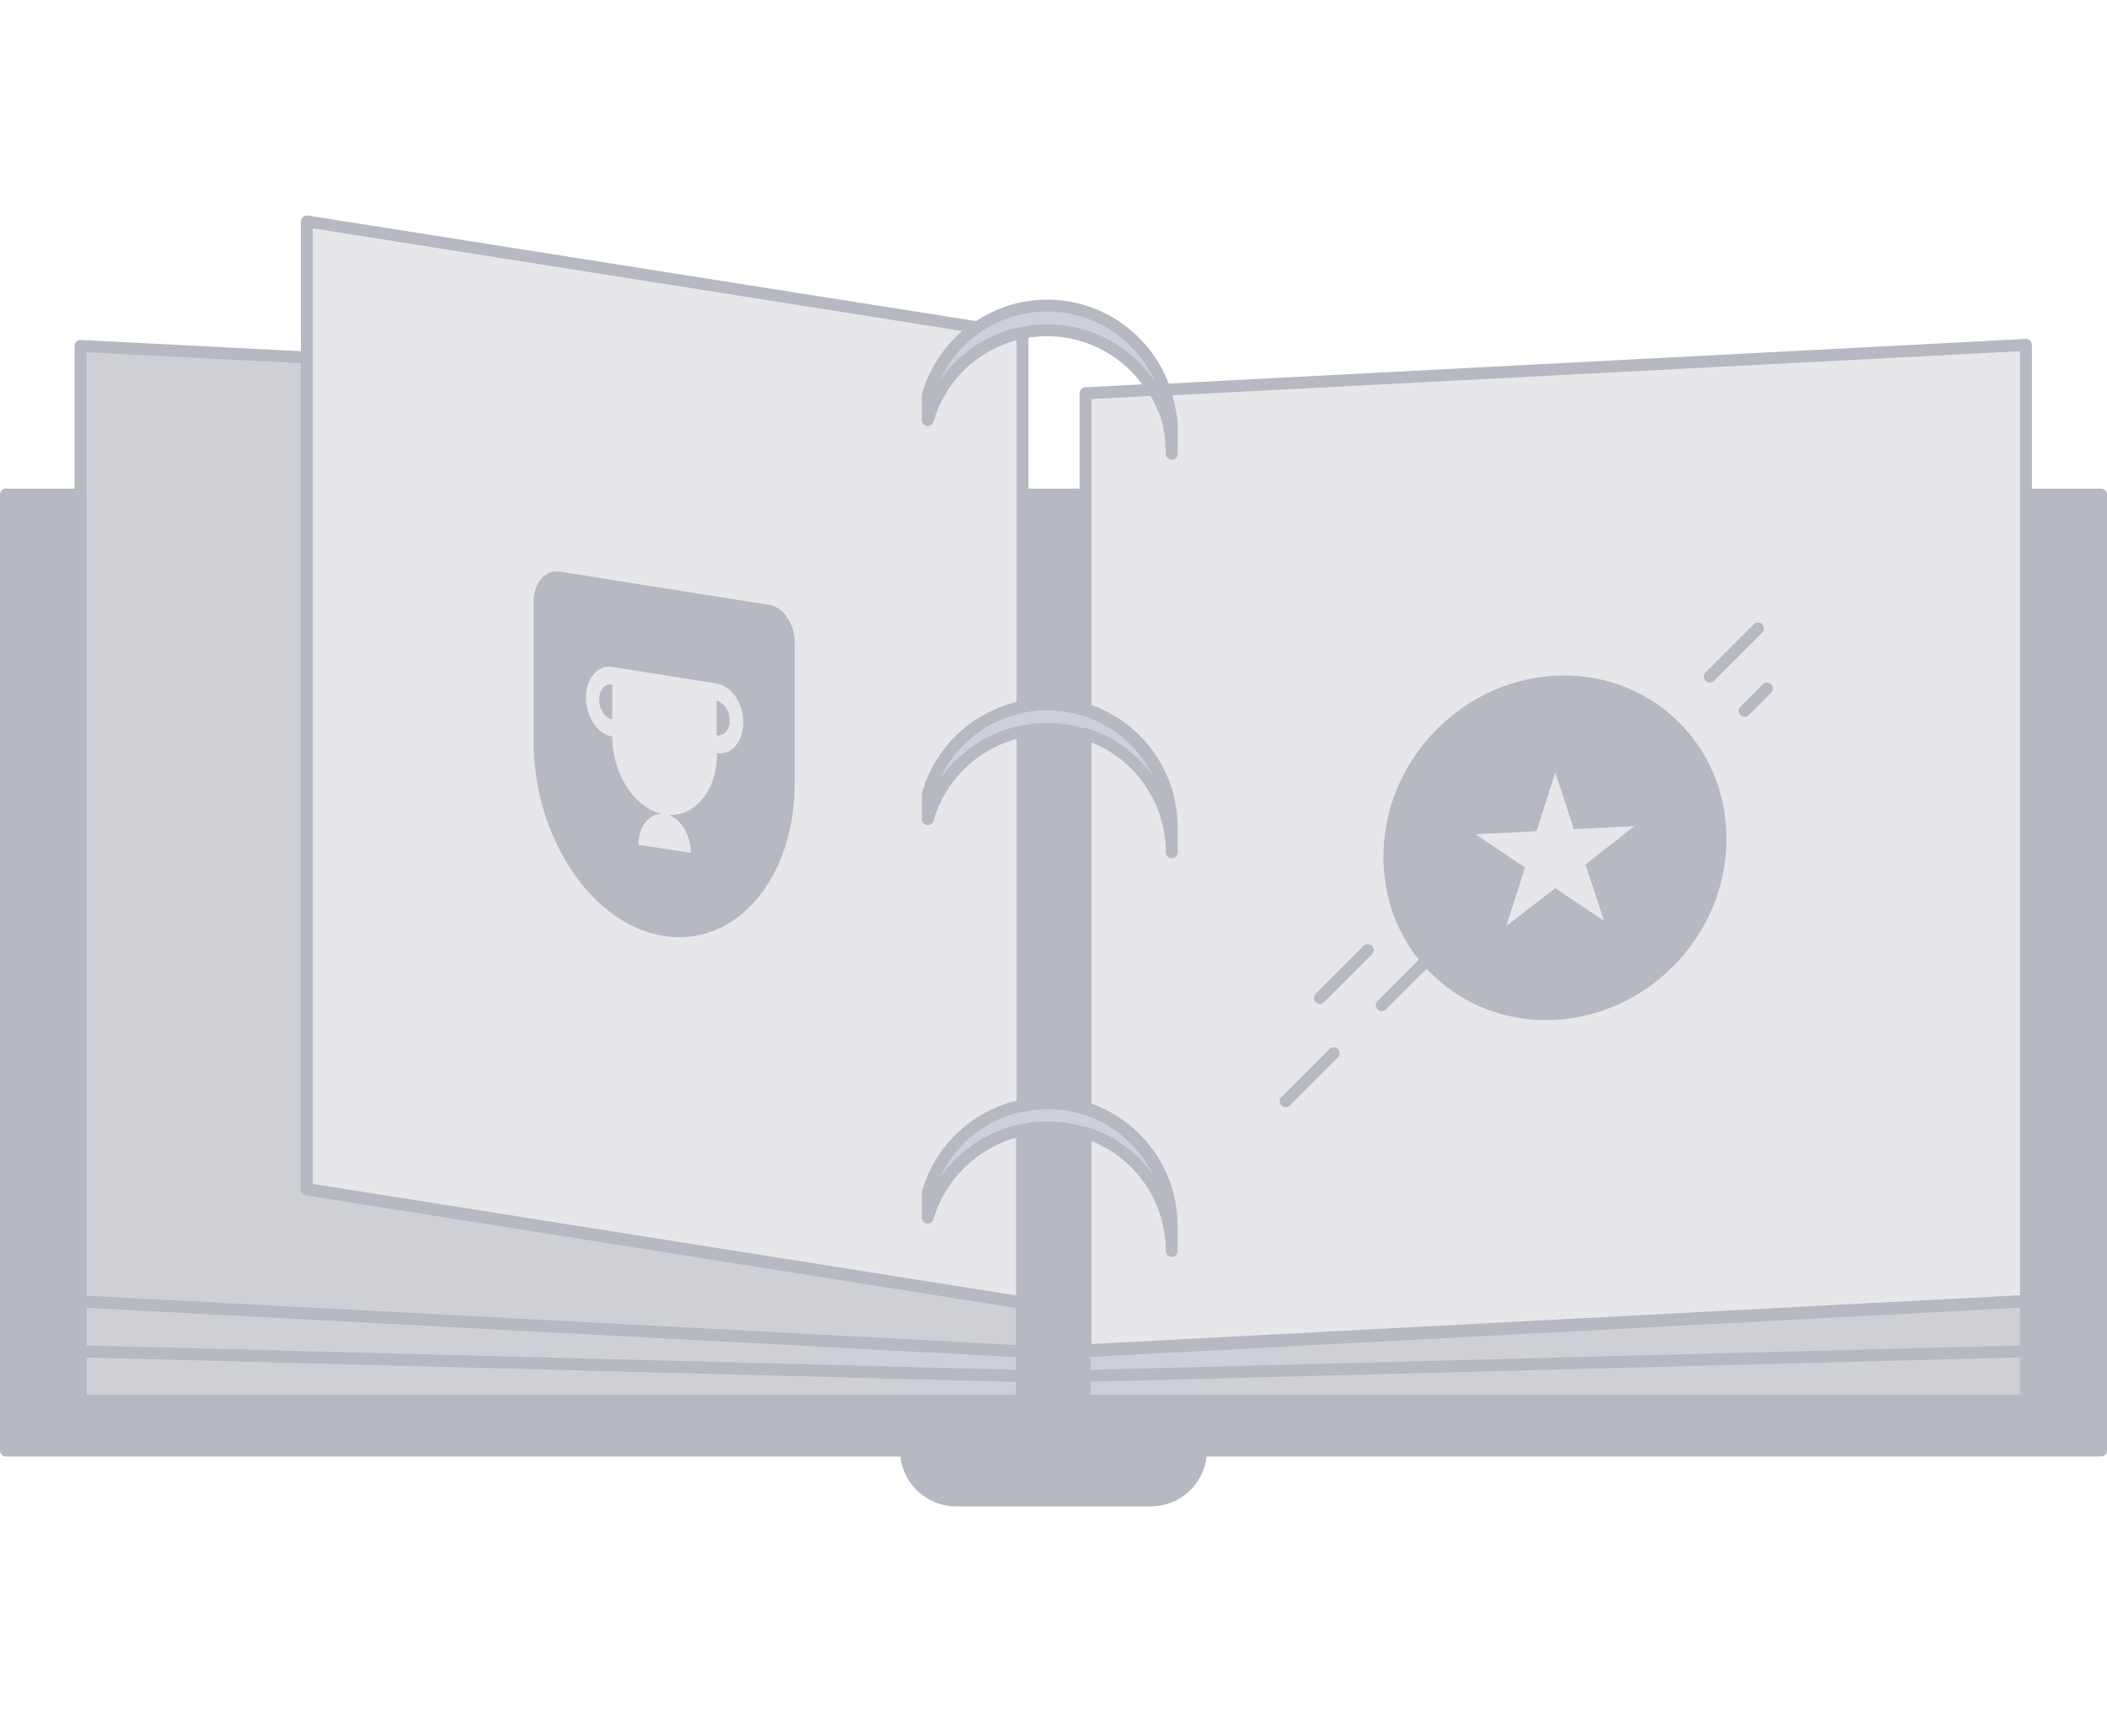 <svg width="176" height="145" viewBox="0 0 176 145" fill="none" xmlns="http://www.w3.org/2000/svg">
<path d="M87.474 25.527C82.716 25.527 78.759 28.727 77.496 33.063V35.126C78.179 32.721 79.709 30.645 81.802 29.279C83.896 27.913 86.413 27.35 88.889 27.693C91.365 28.037 93.634 29.264 95.277 31.148C96.919 33.032 97.826 35.447 97.829 37.947V35.884C97.829 30.201 93.199 25.527 87.474 25.527Z" fill="#CED0D6"/>
<path d="M97.829 38.444C97.697 38.444 97.571 38.391 97.478 38.298C97.384 38.205 97.332 38.078 97.332 37.947C97.332 32.51 92.909 28.088 87.473 28.088C83.069 28.088 79.163 31.037 77.974 35.261C77.944 35.378 77.871 35.479 77.77 35.545C77.669 35.612 77.547 35.638 77.427 35.619C77.308 35.602 77.199 35.543 77.12 35.453C77.041 35.362 76.998 35.246 76.998 35.126V33.063C76.998 33.016 77.005 32.969 77.017 32.924C78.372 28.277 82.673 25.031 87.473 25.031C93.458 25.031 98.326 29.901 98.326 35.885V37.948C98.326 38.08 98.273 38.206 98.18 38.299C98.087 38.392 97.961 38.444 97.829 38.444ZM87.474 27.093C89.263 27.094 91.024 27.537 92.6 28.383C94.177 29.228 95.52 30.451 96.51 31.941C95.741 30.184 94.477 28.689 92.872 27.639C91.268 26.588 89.392 26.028 87.474 26.026C83.505 26.026 80.029 28.341 78.447 31.907C79.444 30.428 80.788 29.216 82.362 28.377C83.935 27.538 85.691 27.097 87.474 27.093Z" fill="#B6B8C2"/>
<path d="M87.474 58.827C82.716 58.827 78.759 62.027 77.496 66.363V68.426C78.179 66.021 79.709 63.945 81.802 62.579C83.896 61.213 86.413 60.65 88.889 60.993C91.365 61.337 93.634 62.564 95.277 64.448C96.919 66.332 97.826 68.747 97.829 71.247V69.184C97.829 63.5 93.199 58.827 87.474 58.827Z" fill="#CED0D6"/>
<path d="M97.829 71.744C97.697 71.744 97.571 71.692 97.478 71.599C97.384 71.505 97.332 71.379 97.332 71.247C97.332 65.81 92.909 61.387 87.473 61.387C83.069 61.387 79.163 64.337 77.974 68.561C77.944 68.678 77.871 68.78 77.77 68.846C77.669 68.912 77.547 68.938 77.427 68.918C77.308 68.902 77.2 68.843 77.121 68.753C77.042 68.662 76.998 68.546 76.998 68.426V66.363C76.998 66.316 77.005 66.269 77.017 66.224C78.372 61.576 82.673 58.331 87.473 58.331C93.458 58.331 98.326 63.2 98.326 69.186V71.248C98.326 71.38 98.273 71.506 98.18 71.599C98.087 71.692 97.961 71.744 97.829 71.744ZM87.474 60.393C89.263 60.394 91.024 60.837 92.6 61.682C94.177 62.528 95.52 63.75 96.51 65.24C95.741 63.484 94.477 61.989 92.872 60.938C91.268 59.888 89.392 59.328 87.474 59.326C83.505 59.326 80.029 61.64 78.447 65.206C79.444 63.727 80.788 62.516 82.362 61.676C83.936 60.837 85.691 60.397 87.474 60.393Z" fill="#B6B8C2"/>
<path d="M87.474 92.129C82.716 92.129 78.759 95.328 77.496 99.664V101.727C78.179 99.323 79.709 97.246 81.802 95.88C83.896 94.514 86.413 93.951 88.889 94.295C91.365 94.638 93.634 95.865 95.277 97.75C96.919 99.634 97.826 102.048 97.829 104.548V102.485C97.829 96.802 93.199 92.129 87.474 92.129Z" fill="#CED0D6"/>
<path d="M97.829 105.045C97.697 105.045 97.571 104.993 97.478 104.9C97.384 104.806 97.332 104.68 97.332 104.548C97.332 99.112 92.909 94.689 87.473 94.689C83.069 94.689 79.163 97.638 77.974 101.862C77.944 101.979 77.871 102.08 77.77 102.146C77.669 102.213 77.547 102.239 77.427 102.22C77.308 102.203 77.2 102.144 77.121 102.054C77.042 101.963 76.998 101.847 76.998 101.727V99.664C76.998 99.617 77.005 99.571 77.017 99.525C78.372 94.877 82.673 91.633 87.473 91.633C93.458 91.633 98.326 96.502 98.326 102.487V104.55C98.326 104.682 98.273 104.808 98.18 104.9C98.087 104.993 97.961 105.045 97.829 105.045ZM87.473 93.694C89.262 93.695 91.023 94.138 92.599 94.984C94.176 95.829 95.519 97.052 96.508 98.542C94.984 95.061 91.507 92.626 87.473 92.626C83.504 92.626 80.028 94.941 78.446 98.507C79.443 97.029 80.787 95.817 82.361 94.978C83.935 94.138 85.691 93.698 87.474 93.694H87.473Z" fill="#B6B8C2"/>
<path d="M90.589 117.008H169.23V108.715L90.589 112.883V117.008Z" fill="#CED0D6"/>
<path d="M169.232 117.506H90.589C90.457 117.506 90.331 117.453 90.237 117.36C90.144 117.267 90.092 117.14 90.092 117.009V112.883C90.092 112.755 90.14 112.633 90.228 112.54C90.316 112.447 90.436 112.392 90.563 112.385L169.205 108.217C169.341 108.212 169.473 108.261 169.573 108.353C169.622 108.399 169.662 108.455 169.688 108.517C169.715 108.579 169.729 108.646 169.729 108.714V117.008C169.729 117.073 169.716 117.138 169.691 117.198C169.666 117.259 169.629 117.314 169.583 117.36C169.537 117.406 169.482 117.443 169.422 117.468C169.362 117.493 169.297 117.506 169.232 117.506ZM91.086 116.511H168.734V109.24L91.086 113.353V116.511Z" fill="#B6B8C2"/>
<path d="M90.589 114.946L169.23 112.883V108.715L90.589 112.883V114.946Z" fill="#CED0D6"/>
<path d="M90.589 115.443C90.457 115.443 90.331 115.391 90.237 115.297C90.144 115.204 90.092 115.078 90.092 114.946V112.883C90.092 112.755 90.14 112.633 90.228 112.54C90.316 112.447 90.436 112.392 90.563 112.385L169.205 108.217C169.341 108.212 169.473 108.261 169.573 108.353C169.622 108.399 169.662 108.455 169.688 108.517C169.715 108.579 169.729 108.646 169.729 108.714V112.882C169.729 113.012 169.678 113.136 169.588 113.229C169.497 113.322 169.374 113.376 169.244 113.379L90.602 115.442L90.589 115.443ZM91.086 113.354V114.436L168.734 112.399V109.238L91.086 113.354Z" fill="#B6B8C2"/>
<path d="M6.728 116.777H85.369V112.607L6.728 111.652V116.777Z" fill="#CED0D6"/>
<path d="M85.368 117.506H6.728C6.596 117.506 6.469 117.454 6.376 117.361C6.283 117.268 6.23 117.141 6.23 117.009V112.884C6.23 112.818 6.244 112.752 6.27 112.691C6.295 112.629 6.333 112.574 6.381 112.528C6.48 112.439 6.607 112.389 6.74 112.387L85.381 114.449C85.511 114.452 85.634 114.506 85.725 114.599C85.815 114.692 85.865 114.816 85.865 114.946V117.009C85.865 117.141 85.813 117.268 85.72 117.361C85.627 117.454 85.5 117.506 85.368 117.506ZM7.225 116.512H84.871V115.431L7.225 113.394V116.512Z" fill="#B6B8C2"/>
<path d="M6.728 112.883L85.369 114.946V112.883L6.728 108.715V112.883Z" fill="#CED0D6"/>
<path d="M85.368 115.443H85.356L6.715 113.38C6.585 113.376 6.462 113.323 6.371 113.23C6.281 113.137 6.23 113.012 6.23 112.883V108.714C6.23 108.647 6.244 108.58 6.271 108.518C6.298 108.456 6.337 108.4 6.386 108.353C6.435 108.307 6.493 108.271 6.556 108.248C6.619 108.225 6.686 108.214 6.754 108.217L85.395 112.386C85.522 112.393 85.642 112.448 85.729 112.541C85.817 112.633 85.866 112.756 85.865 112.883V114.947C85.865 115.078 85.813 115.205 85.72 115.298C85.627 115.391 85.5 115.444 85.368 115.444V115.443ZM7.225 112.398L84.871 114.434V113.353L7.225 109.237V112.398Z" fill="#B6B8C2"/>
<path d="M25.63 29.864L6.728 28.895V108.715L85.369 112.884V108.844L25.63 99.37V29.864Z" fill="#CED0D6"/>
<path d="M85.368 113.381H85.342L6.702 109.212C6.574 109.206 6.454 109.15 6.367 109.058C6.279 108.965 6.23 108.843 6.23 108.715V28.895C6.23 28.828 6.244 28.762 6.271 28.7C6.297 28.638 6.336 28.582 6.385 28.536C6.433 28.489 6.491 28.452 6.554 28.429C6.618 28.405 6.685 28.395 6.753 28.399L25.655 29.368C25.782 29.374 25.902 29.43 25.99 29.522C26.078 29.615 26.127 29.738 26.127 29.865V98.946L85.446 108.351C85.563 108.369 85.669 108.429 85.746 108.519C85.823 108.609 85.865 108.724 85.865 108.842V112.881C85.865 113.013 85.813 113.14 85.72 113.233C85.627 113.326 85.5 113.379 85.368 113.379V113.381ZM7.225 108.244L84.871 112.359V109.266L25.552 99.861C25.435 99.843 25.328 99.783 25.252 99.693C25.175 99.603 25.133 99.489 25.132 99.37V30.337L7.225 29.419V108.244Z" fill="#B6B8C2"/>
<path d="M169.23 41.314V117.009H90.589V94.654C89.579 94.347 88.529 94.191 87.474 94.191C86.781 94.196 86.09 94.267 85.411 94.401V117.008H6.727V41.313H0.497V121.177H75.686C75.689 122.281 76.129 123.338 76.911 124.119C77.692 124.899 78.75 125.338 79.854 125.341H96.145C97.249 125.338 98.308 124.899 99.089 124.119C99.87 123.338 100.31 122.281 100.314 121.177H175.503V41.314H169.23Z" fill="#B6B8C2"/>
<path d="M96.146 125.841H79.854C78.704 125.84 77.594 125.414 76.738 124.646C75.882 123.877 75.34 122.82 75.215 121.677H0.497C0.365 121.677 0.239 121.625 0.146 121.531C0.052 121.438 0 121.312 0 121.18V41.314C0 41.182 0.052 41.056 0.146 40.963C0.239 40.869 0.365 40.817 0.497 40.817H6.727C6.859 40.817 6.986 40.869 7.079 40.963C7.172 41.056 7.225 41.182 7.225 41.314V116.512H84.914V94.401C84.914 94.285 84.954 94.173 85.028 94.084C85.103 93.995 85.206 93.934 85.32 93.913C86.029 93.772 86.75 93.699 87.474 93.694C88.578 93.693 89.677 93.857 90.733 94.178C90.835 94.209 90.924 94.272 90.988 94.358C91.051 94.443 91.085 94.547 91.086 94.654V116.511H168.734V41.314C168.734 41.182 168.786 41.055 168.879 40.962C168.973 40.869 169.099 40.816 169.231 40.816H175.503C175.635 40.816 175.761 40.869 175.854 40.962C175.948 41.055 176 41.182 176 41.314V121.177C176 121.309 175.948 121.435 175.854 121.528C175.761 121.621 175.635 121.674 175.503 121.674H100.785C100.66 122.818 100.118 123.875 99.262 124.644C98.406 125.413 97.297 125.839 96.146 125.841ZM0.994 120.683H75.686C75.818 120.683 75.945 120.735 76.038 120.828C76.131 120.921 76.183 121.048 76.183 121.18C76.186 122.152 76.573 123.084 77.261 123.771C77.949 124.459 78.881 124.845 79.854 124.846H96.146C97.119 124.845 98.051 124.459 98.739 123.771C99.427 123.084 99.814 122.152 99.817 121.18C99.817 121.048 99.869 120.921 99.962 120.828C100.055 120.735 100.182 120.683 100.314 120.683H175.006V41.811H169.728V117.009C169.728 117.141 169.676 117.267 169.583 117.361C169.489 117.454 169.363 117.506 169.231 117.506H90.588C90.457 117.506 90.33 117.454 90.237 117.361C90.144 117.267 90.091 117.141 90.091 117.009V95.029C89.237 94.802 88.357 94.688 87.474 94.688C86.949 94.69 86.426 94.734 85.908 94.82V117.007C85.908 117.138 85.856 117.265 85.763 117.358C85.669 117.451 85.543 117.504 85.411 117.504H6.727C6.596 117.504 6.469 117.451 6.376 117.358C6.283 117.265 6.23 117.138 6.23 117.007V41.809H0.994V120.683Z" fill="#B6B8C2"/>
<path d="M90.589 92.633V61.398C89.579 61.092 88.529 60.935 87.474 60.935C86.781 60.941 86.091 61.011 85.411 61.145V92.383C86.091 92.248 86.781 92.178 87.474 92.173C88.532 92.136 89.587 92.293 90.589 92.633Z" fill="#B6B8C2"/>
<path d="M90.589 93.13C90.535 93.131 90.482 93.122 90.431 93.104C89.487 92.783 88.492 92.636 87.494 92.669C86.826 92.674 86.159 92.742 85.503 92.872C85.431 92.885 85.357 92.883 85.286 92.865C85.216 92.846 85.15 92.812 85.094 92.766C85.037 92.719 84.992 92.661 84.961 92.595C84.93 92.529 84.914 92.457 84.914 92.383V61.144C84.914 61.028 84.955 60.915 85.029 60.826C85.103 60.737 85.206 60.676 85.32 60.655C86.029 60.514 86.751 60.44 87.474 60.435C88.578 60.435 89.677 60.598 90.734 60.92C90.835 60.951 90.925 61.014 90.988 61.1C91.052 61.185 91.086 61.289 91.086 61.396V92.633C91.086 92.765 91.034 92.892 90.94 92.985C90.847 93.078 90.721 93.13 90.589 93.13ZM87.807 91.664C88.578 91.667 89.346 91.768 90.091 91.965V61.771C88.762 61.418 87.488 61.311 85.908 61.562V91.793C86.427 91.715 86.95 91.675 87.474 91.673C87.585 91.668 87.695 91.664 87.807 91.664Z" fill="#B6B8C2"/>
<path d="M87.474 58.828C88.529 58.828 89.579 58.984 90.589 59.291V41.314H85.411V59.037C86.09 58.901 86.781 58.831 87.474 58.828Z" fill="#B6B8C2"/>
<path d="M90.589 59.788C90.54 59.788 90.491 59.781 90.445 59.767C88.846 59.275 87.149 59.192 85.509 59.526C85.437 59.539 85.363 59.537 85.292 59.52C85.221 59.502 85.154 59.469 85.097 59.423C85.04 59.377 84.994 59.318 84.962 59.251C84.93 59.185 84.914 59.112 84.914 59.038V41.314C84.914 41.182 84.966 41.056 85.06 40.962C85.153 40.869 85.279 40.817 85.411 40.817H90.589C90.721 40.817 90.847 40.869 90.94 40.962C91.034 41.056 91.086 41.182 91.086 41.314V59.291C91.086 59.422 91.034 59.549 90.94 59.642C90.847 59.736 90.721 59.788 90.589 59.788ZM87.474 58.331C88.356 58.331 89.234 58.435 90.091 58.641V41.811H85.908V58.448C86.427 58.371 86.95 58.332 87.474 58.331Z" fill="#B6B8C2"/>
<path d="M77.496 101.727V99.664C78.549 95.959 81.579 93.139 85.411 92.339V61.101C81.62 61.859 78.549 64.722 77.496 68.427V66.363C78.549 62.659 81.579 59.838 85.411 59.039V27.97L84.99 27.885C83.218 28.32 81.592 29.214 80.276 30.478C78.961 31.742 78.002 33.331 77.496 35.084V33.021C78.172 30.718 79.612 28.713 81.579 27.337L25.63 18.497V99.327L85.369 108.799V94.401C83.517 94.797 81.807 95.687 80.421 96.977C79.035 98.267 78.024 99.909 77.496 101.727Z" fill="#E7E7EB"/>
<path d="M85.37 109.296C85.344 109.296 85.318 109.294 85.292 109.289L25.552 99.818C25.435 99.8 25.329 99.74 25.252 99.65C25.175 99.56 25.133 99.446 25.133 99.327V18.497C25.133 18.425 25.148 18.354 25.178 18.289C25.208 18.223 25.252 18.165 25.307 18.119C25.361 18.072 25.425 18.037 25.495 18.018C25.564 17.998 25.637 17.994 25.708 18.006L81.659 26.845C81.756 26.86 81.847 26.905 81.919 26.973C81.992 27.04 82.042 27.128 82.064 27.225C82.087 27.321 82.079 27.422 82.044 27.515C82.008 27.607 81.945 27.687 81.864 27.743C80.365 28.79 79.179 30.225 78.436 31.896C79.947 29.649 82.242 28.047 84.873 27.404C84.944 27.387 85.017 27.385 85.088 27.4L85.51 27.483C85.622 27.506 85.724 27.567 85.796 27.656C85.869 27.745 85.909 27.857 85.909 27.971V59.037C85.909 59.151 85.87 59.262 85.797 59.35C85.725 59.439 85.625 59.5 85.513 59.523C82.3 60.194 79.675 62.351 78.409 65.279C79.987 62.906 82.473 61.177 85.315 60.612C85.387 60.598 85.461 60.6 85.532 60.618C85.604 60.636 85.67 60.669 85.727 60.715C85.784 60.762 85.83 60.821 85.861 60.887C85.892 60.953 85.909 61.026 85.909 61.099V92.337C85.909 92.451 85.869 92.561 85.797 92.65C85.725 92.739 85.625 92.799 85.513 92.823C82.311 93.492 79.692 95.638 78.421 98.551C80.006 96.167 82.465 94.501 85.267 93.913C85.339 93.898 85.414 93.899 85.486 93.916C85.558 93.933 85.625 93.966 85.683 94.013C85.74 94.06 85.787 94.119 85.819 94.186C85.851 94.252 85.867 94.326 85.867 94.4V108.797C85.867 108.929 85.815 109.055 85.722 109.149C85.628 109.242 85.502 109.294 85.37 109.294V109.296ZM26.128 98.903L84.873 108.217V95.035C81.591 95.952 78.92 98.578 77.974 101.865C77.943 101.981 77.87 102.081 77.769 102.147C77.668 102.213 77.546 102.238 77.428 102.22C77.309 102.203 77.2 102.144 77.121 102.053C77.043 101.963 76.999 101.847 76.999 101.727V99.664C77 99.618 77.006 99.572 77.018 99.528C78.089 95.759 81.094 92.885 84.914 91.942V61.728C81.608 62.613 78.919 65.238 77.975 68.564C77.943 68.68 77.87 68.781 77.769 68.846C77.668 68.912 77.547 68.938 77.428 68.92C77.309 68.903 77.2 68.844 77.121 68.754C77.043 68.663 76.999 68.548 76.999 68.428V66.364C77 66.318 77.006 66.272 77.018 66.228C78.089 62.459 81.096 59.584 84.914 58.642V28.418C83.269 28.856 81.765 29.713 80.549 30.905C79.332 32.097 78.446 33.584 77.974 35.22C77.943 35.337 77.87 35.437 77.769 35.503C77.668 35.569 77.547 35.595 77.428 35.576C77.309 35.56 77.2 35.501 77.121 35.41C77.043 35.319 76.999 35.203 76.999 35.084V33.021C76.999 32.974 77.006 32.928 77.019 32.882C77.612 30.852 78.777 29.036 80.375 27.65L26.128 19.076V98.903Z" fill="#B6B8C2"/>
<path d="M97.282 32.558C97.448 33.053 97.574 33.559 97.66 34.074C97.658 34.096 97.66 34.119 97.668 34.14C97.675 34.162 97.687 34.181 97.703 34.198C97.703 34.282 97.745 34.366 97.745 34.45C97.745 34.534 97.745 34.618 97.787 34.661C97.787 34.745 97.787 34.829 97.829 34.871C97.822 34.971 97.837 35.072 97.871 35.166V37.901C97.877 37.675 97.863 37.45 97.829 37.227V37.058C97.829 36.89 97.787 36.722 97.787 36.553V36.385C97.745 36.174 97.704 35.964 97.662 35.753V35.669C97.621 35.501 97.578 35.333 97.538 35.122C97.538 35.08 97.496 34.998 97.496 34.953C97.459 34.779 97.402 34.61 97.327 34.448C97.327 34.406 97.327 34.364 97.286 34.364C97.201 34.154 97.117 33.985 97.033 33.775C97.028 33.743 97.014 33.713 96.99 33.691C96.907 33.522 96.866 33.354 96.781 33.227C96.738 33.185 96.738 33.143 96.696 33.103C96.612 32.934 96.486 32.724 96.401 32.556L90.676 32.85V59.249C92.767 59.926 94.59 61.248 95.883 63.026C97.177 64.803 97.874 66.944 97.875 69.142V71.205C97.875 66.575 94.844 62.659 90.676 61.312V92.549C94.844 93.897 97.875 97.812 97.875 102.443V104.505C97.875 99.875 94.844 95.959 90.676 94.612V112.799L169.233 108.673V28.811L97.282 32.558Z" fill="#E7E7EB"/>
<path d="M90.673 113.297C90.541 113.297 90.415 113.244 90.321 113.151C90.228 113.058 90.176 112.931 90.176 112.799V94.612C90.176 94.534 90.194 94.457 90.23 94.387C90.266 94.317 90.317 94.256 90.38 94.21C90.444 94.164 90.517 94.134 90.595 94.121C90.672 94.109 90.751 94.115 90.826 94.139C93.162 94.89 95.177 96.41 96.54 98.45C95.978 97.171 95.151 96.026 94.113 95.09C93.075 94.155 91.851 93.45 90.521 93.022C90.421 92.99 90.333 92.927 90.271 92.842C90.209 92.757 90.176 92.655 90.176 92.549V61.312C90.176 61.234 90.194 61.156 90.23 61.087C90.266 61.017 90.317 60.956 90.38 60.91C90.444 60.864 90.517 60.834 90.595 60.821C90.672 60.809 90.751 60.815 90.826 60.839C93.164 61.59 95.179 63.11 96.543 65.151C95.981 63.871 95.154 62.725 94.115 61.789C93.077 60.853 91.852 60.148 90.521 59.72C90.421 59.688 90.333 59.625 90.271 59.54C90.209 59.455 90.176 59.353 90.176 59.248V32.853C90.176 32.725 90.225 32.603 90.312 32.51C90.4 32.417 90.521 32.362 90.648 32.356L96.373 32.061C96.469 32.055 96.565 32.077 96.648 32.125C96.731 32.173 96.798 32.245 96.84 32.331C96.85 32.313 96.861 32.295 96.872 32.278C96.915 32.215 96.972 32.162 97.039 32.125C97.106 32.087 97.18 32.065 97.257 32.061L169.204 28.314C169.272 28.311 169.339 28.322 169.402 28.345C169.466 28.369 169.524 28.404 169.573 28.451C169.622 28.497 169.661 28.553 169.688 28.615C169.714 28.677 169.728 28.744 169.728 28.812V108.674C169.728 108.801 169.68 108.924 169.592 109.016C169.504 109.109 169.384 109.164 169.257 109.171L90.699 113.297H90.673ZM91.17 95.321V112.276L168.734 108.202V29.337L97.94 33.022C98.027 33.343 98.097 33.664 98.15 33.983C98.184 34.051 98.201 34.125 98.201 34.2C98.228 34.282 98.242 34.367 98.242 34.453C98.243 34.454 98.243 34.455 98.242 34.456C98.273 34.522 98.289 34.593 98.289 34.666C98.289 34.667 98.289 34.668 98.289 34.669C98.288 34.669 98.287 34.668 98.287 34.668C98.286 34.667 98.286 34.666 98.285 34.665C98.316 34.731 98.332 34.803 98.332 34.876C98.331 34.913 98.333 34.95 98.337 34.986C98.367 35.043 98.38 35.108 98.375 35.172V37.907C98.375 38.039 98.322 38.165 98.229 38.258C98.136 38.352 98.01 38.404 97.878 38.404C97.746 38.404 97.619 38.352 97.526 38.258C97.433 38.165 97.38 38.039 97.38 37.907V37.838C97.384 37.663 97.372 37.489 97.344 37.316L97.338 37.065C97.336 37 97.33 36.936 97.32 36.873C97.306 36.77 97.298 36.666 97.296 36.562V36.394L97.179 35.858C97.174 35.821 97.172 35.784 97.172 35.746C97.131 35.587 97.092 35.425 97.053 35.228C97.033 35.17 97.018 35.111 97.008 35.051C96.98 34.923 96.939 34.798 96.883 34.678C96.876 34.664 96.87 34.649 96.864 34.634C96.849 34.609 96.835 34.584 96.825 34.556C96.786 34.46 96.746 34.37 96.707 34.284C96.662 34.182 96.617 34.079 96.571 33.966C96.562 33.952 96.554 33.938 96.546 33.923C96.504 33.839 96.471 33.755 96.438 33.675C96.419 33.619 96.395 33.565 96.367 33.514C96.355 33.496 96.305 33.414 96.293 33.395C96.213 33.255 96.164 33.167 96.114 33.078L91.174 33.333V58.894C93.285 59.65 95.11 61.041 96.4 62.876C97.689 64.711 98.378 66.9 98.374 69.142V71.205C98.374 71.337 98.321 71.463 98.228 71.557C98.135 71.65 98.008 71.702 97.876 71.702C97.745 71.702 97.618 71.65 97.525 71.557C97.432 71.463 97.379 71.337 97.379 71.205C97.383 69.228 96.793 67.296 95.686 65.659C94.579 64.021 93.006 62.753 91.17 62.02V92.194C93.281 92.95 95.107 94.342 96.396 96.177C97.685 98.012 98.374 100.201 98.37 102.443V104.505C98.37 104.637 98.317 104.764 98.224 104.857C98.131 104.95 98.004 105.003 97.873 105.003C97.741 105.003 97.614 104.95 97.521 104.857C97.428 104.764 97.376 104.637 97.376 104.505C97.379 102.529 96.79 100.597 95.684 98.96C94.577 97.322 93.005 96.055 91.17 95.321Z" fill="#B6B8C2"/>
<path d="M107.387 92.499C107.288 92.499 107.192 92.47 107.111 92.415C107.029 92.361 106.965 92.283 106.928 92.192C106.89 92.101 106.88 92.001 106.899 91.905C106.918 91.809 106.965 91.72 107.035 91.651L111.05 87.635C111.143 87.542 111.269 87.49 111.401 87.49C111.533 87.49 111.66 87.542 111.753 87.636C111.846 87.729 111.898 87.855 111.898 87.987C111.898 88.119 111.846 88.246 111.752 88.339L107.738 92.353C107.692 92.4 107.637 92.436 107.577 92.461C107.517 92.486 107.452 92.499 107.387 92.499ZM115.416 84.469C115.318 84.469 115.222 84.44 115.14 84.386C115.058 84.331 114.994 84.253 114.957 84.162C114.919 84.072 114.909 83.972 114.929 83.875C114.948 83.779 114.995 83.69 115.065 83.621L119.079 79.606C119.125 79.558 119.179 79.519 119.24 79.493C119.301 79.466 119.367 79.452 119.433 79.451C119.499 79.45 119.565 79.463 119.627 79.488C119.688 79.513 119.744 79.55 119.791 79.597C119.838 79.644 119.875 79.7 119.9 79.761C119.925 79.823 119.937 79.888 119.936 79.955C119.936 80.021 119.922 80.087 119.895 80.147C119.868 80.208 119.83 80.263 119.782 80.309L115.768 84.324C115.722 84.37 115.667 84.407 115.606 84.432C115.546 84.457 115.481 84.47 115.416 84.469Z" fill="#B6B8C2"/>
<path d="M110.249 83.869C110.151 83.869 110.055 83.839 109.973 83.785C109.892 83.73 109.828 83.653 109.791 83.562C109.753 83.471 109.743 83.371 109.762 83.275C109.782 83.178 109.829 83.09 109.898 83.02L113.912 79.006C114.006 78.916 114.131 78.867 114.261 78.869C114.391 78.871 114.515 78.923 114.606 79.015C114.698 79.106 114.75 79.23 114.752 79.36C114.753 79.49 114.704 79.615 114.615 79.709L110.601 83.723C110.555 83.769 110.5 83.806 110.44 83.831C110.379 83.856 110.315 83.869 110.249 83.869ZM118.279 75.839C118.181 75.839 118.085 75.81 118.003 75.756C117.922 75.701 117.858 75.623 117.82 75.533C117.783 75.442 117.773 75.342 117.792 75.246C117.811 75.149 117.858 75.061 117.927 74.991L119.792 73.127C119.838 73.081 119.893 73.044 119.953 73.019C120.014 72.994 120.078 72.981 120.144 72.981C120.209 72.981 120.274 72.994 120.334 73.019C120.394 73.044 120.449 73.081 120.495 73.127C120.542 73.173 120.578 73.228 120.603 73.288C120.628 73.348 120.641 73.413 120.641 73.478C120.641 73.544 120.628 73.608 120.603 73.669C120.578 73.729 120.542 73.784 120.495 73.83L118.631 75.695C118.538 75.788 118.411 75.84 118.279 75.839Z" fill="#B6B8C2"/>
<path d="M134.793 65.051C134.694 65.051 134.598 65.021 134.517 64.967C134.435 64.912 134.371 64.834 134.334 64.743C134.296 64.653 134.286 64.553 134.306 64.456C134.325 64.36 134.372 64.271 134.442 64.202L138.456 60.187C138.501 60.137 138.556 60.096 138.617 60.067C138.679 60.039 138.745 60.023 138.813 60.021C138.881 60.02 138.948 60.031 139.011 60.056C139.074 60.082 139.131 60.119 139.179 60.167C139.226 60.215 139.264 60.272 139.289 60.335C139.314 60.398 139.326 60.466 139.323 60.533C139.321 60.601 139.306 60.667 139.277 60.729C139.248 60.79 139.207 60.845 139.157 60.89L135.143 64.905C135.05 64.998 134.924 65.05 134.793 65.051ZM142.823 57.021C142.725 57.021 142.629 56.992 142.547 56.938C142.465 56.883 142.401 56.805 142.364 56.714C142.326 56.623 142.316 56.523 142.335 56.427C142.355 56.331 142.402 56.242 142.472 56.172L146.486 52.158C146.532 52.11 146.587 52.071 146.648 52.044C146.709 52.018 146.774 52.004 146.84 52.003C146.907 52.002 146.973 52.015 147.034 52.04C147.096 52.065 147.151 52.102 147.198 52.149C147.245 52.196 147.282 52.251 147.307 52.313C147.332 52.374 147.345 52.44 147.344 52.507C147.343 52.573 147.329 52.638 147.302 52.699C147.276 52.76 147.237 52.815 147.189 52.861L143.175 56.875C143.129 56.922 143.074 56.958 143.014 56.983C142.953 57.008 142.889 57.021 142.823 57.021Z" fill="#B6B8C2"/>
<path d="M137.697 67.914C137.598 67.914 137.502 67.885 137.42 67.83C137.339 67.775 137.275 67.698 137.237 67.607C137.199 67.516 137.19 67.416 137.209 67.32C137.228 67.223 137.275 67.134 137.345 67.065L141.36 63.05C141.454 62.957 141.58 62.905 141.712 62.905C141.844 62.905 141.97 62.957 142.064 63.05C142.157 63.144 142.209 63.27 142.209 63.402C142.209 63.534 142.156 63.66 142.063 63.754L138.049 67.768C138.002 67.814 137.947 67.851 137.887 67.876C137.827 67.901 137.762 67.914 137.697 67.914ZM145.726 59.884C145.628 59.884 145.532 59.855 145.45 59.8C145.368 59.746 145.305 59.668 145.267 59.577C145.229 59.486 145.22 59.386 145.239 59.29C145.258 59.194 145.305 59.105 145.375 59.035L147.239 57.171C147.285 57.123 147.34 57.084 147.401 57.058C147.462 57.031 147.527 57.017 147.594 57.016C147.66 57.016 147.726 57.028 147.787 57.053C147.849 57.078 147.905 57.115 147.951 57.162C147.998 57.209 148.035 57.265 148.06 57.326C148.085 57.388 148.098 57.453 148.097 57.52C148.096 57.586 148.082 57.652 148.055 57.713C148.029 57.773 147.99 57.828 147.942 57.874L146.078 59.738C146.032 59.785 145.977 59.821 145.917 59.846C145.856 59.871 145.792 59.884 145.726 59.884Z" fill="#B6B8C2"/>
<path d="M64.156 51.025H64.167C64.596 51.084 65.031 51.384 65.367 51.891C65.724 52.448 65.904 53.1 65.885 53.762V65.394C65.885 69.296 64.693 72.607 62.809 74.817C60.925 77.027 58.371 78.134 55.553 77.701C52.719 77.266 50.102 75.321 48.182 72.458C46.261 69.595 45.074 65.865 45.074 61.941V50.32C45.074 49.615 45.288 49.04 45.594 48.677C45.9 48.315 46.27 48.171 46.681 48.242H46.688L64.156 51.025Z" fill="#B6B8C2"/>
<path d="M56.755 78.292C56.328 78.292 55.901 78.259 55.479 78.194C52.569 77.746 49.83 75.808 47.77 72.737C45.709 69.665 44.575 65.833 44.575 61.943V50.321C44.575 49.542 44.801 48.845 45.212 48.359C45.623 47.873 46.178 47.653 46.766 47.753L64.237 50.531C64.826 50.613 65.376 50.998 65.783 51.615C66.198 52.257 66.408 53.01 66.384 53.774V65.395C66.384 69.263 65.25 72.725 63.191 75.141C61.432 77.201 59.185 78.292 56.755 78.292ZM46.49 48.727C46.295 48.727 46.127 48.818 45.972 49.002C45.716 49.305 45.569 49.787 45.569 50.324V61.945C45.569 65.64 46.644 69.279 48.595 72.185C50.5 75.022 52.998 76.808 55.63 77.213C58.192 77.604 60.602 76.642 62.431 74.498C64.338 72.261 65.388 69.029 65.388 65.397V53.776C65.408 53.208 65.257 52.647 64.953 52.166C64.708 51.794 64.397 51.56 64.1 51.52H64.079L46.609 48.741C46.569 48.733 46.53 48.728 46.49 48.727Z" fill="#B6B8C2"/>
<path d="M59.857 57.102L51.142 55.713C49.921 55.502 48.953 56.681 48.953 58.281C48.953 59.88 49.921 61.354 51.142 61.522C51.142 64.721 53.079 67.626 55.521 68.047C57.626 68.384 59.394 66.659 59.815 64.09C59.865 63.698 59.894 63.304 59.899 62.909C61.12 63.119 62.088 61.941 62.088 60.341C62.088 58.74 61.077 57.27 59.857 57.102ZM51.142 60.093C50.553 60.009 50.047 59.251 50.047 58.451C50.047 57.652 50.553 57.062 51.142 57.189V60.093ZM60.867 60.725C60.743 61.145 60.446 61.398 60.068 61.441H59.857V58.533C59.935 58.535 60.01 58.565 60.068 58.617C60.404 58.786 60.699 59.123 60.867 59.586C60.919 59.778 60.947 59.976 60.951 60.175C60.951 60.386 60.951 60.554 60.867 60.722V60.725ZM53.331 70.573L57.71 71.247C57.71 69.647 56.741 68.174 55.521 68.005C54.3 67.837 53.331 68.974 53.331 70.573Z" fill="#E7E7EB"/>
<path d="M139.555 60.37C145.002 65.403 145.143 74.182 139.788 79.974C134.434 85.767 125.674 86.313 120.225 81.279C114.776 76.246 114.637 67.467 119.991 61.675C125.346 55.882 134.106 55.333 139.555 60.37Z" fill="#B6B8C2"/>
<path d="M129.118 85.214C125.647 85.214 122.399 83.965 119.888 81.643C117.148 79.11 115.61 75.603 115.56 71.766C115.51 67.929 116.954 64.228 119.627 61.336C122.299 58.445 125.878 56.716 129.705 56.465C133.532 56.214 137.152 57.471 139.892 60.007C145.551 65.239 145.668 74.348 140.153 80.314C137.481 83.205 133.902 84.935 130.075 85.186C129.755 85.205 129.436 85.214 129.118 85.214ZM130.66 57.428C130.365 57.428 130.068 57.437 129.77 57.456C126.199 57.691 122.855 59.308 120.357 62.011C117.859 64.715 116.508 68.175 116.554 71.753C116.601 75.314 118.025 78.567 120.564 80.913C123.103 83.259 126.463 84.419 130.01 84.191C133.581 83.957 136.925 82.34 139.423 79.637C144.566 74.073 144.474 65.591 139.217 60.735C136.892 58.585 133.881 57.428 130.66 57.428Z" fill="#B6B8C2"/>
<path fill-rule="evenodd" clip-rule="evenodd" d="M133.992 76.93L129.909 74.196L125.825 77.353L127.383 72.47L123.257 69.691L128.353 69.438L129.911 64.513L131.468 69.27L136.521 69.018L132.437 72.217L133.992 76.93Z" fill="#E7E7EB"/>
</svg>
